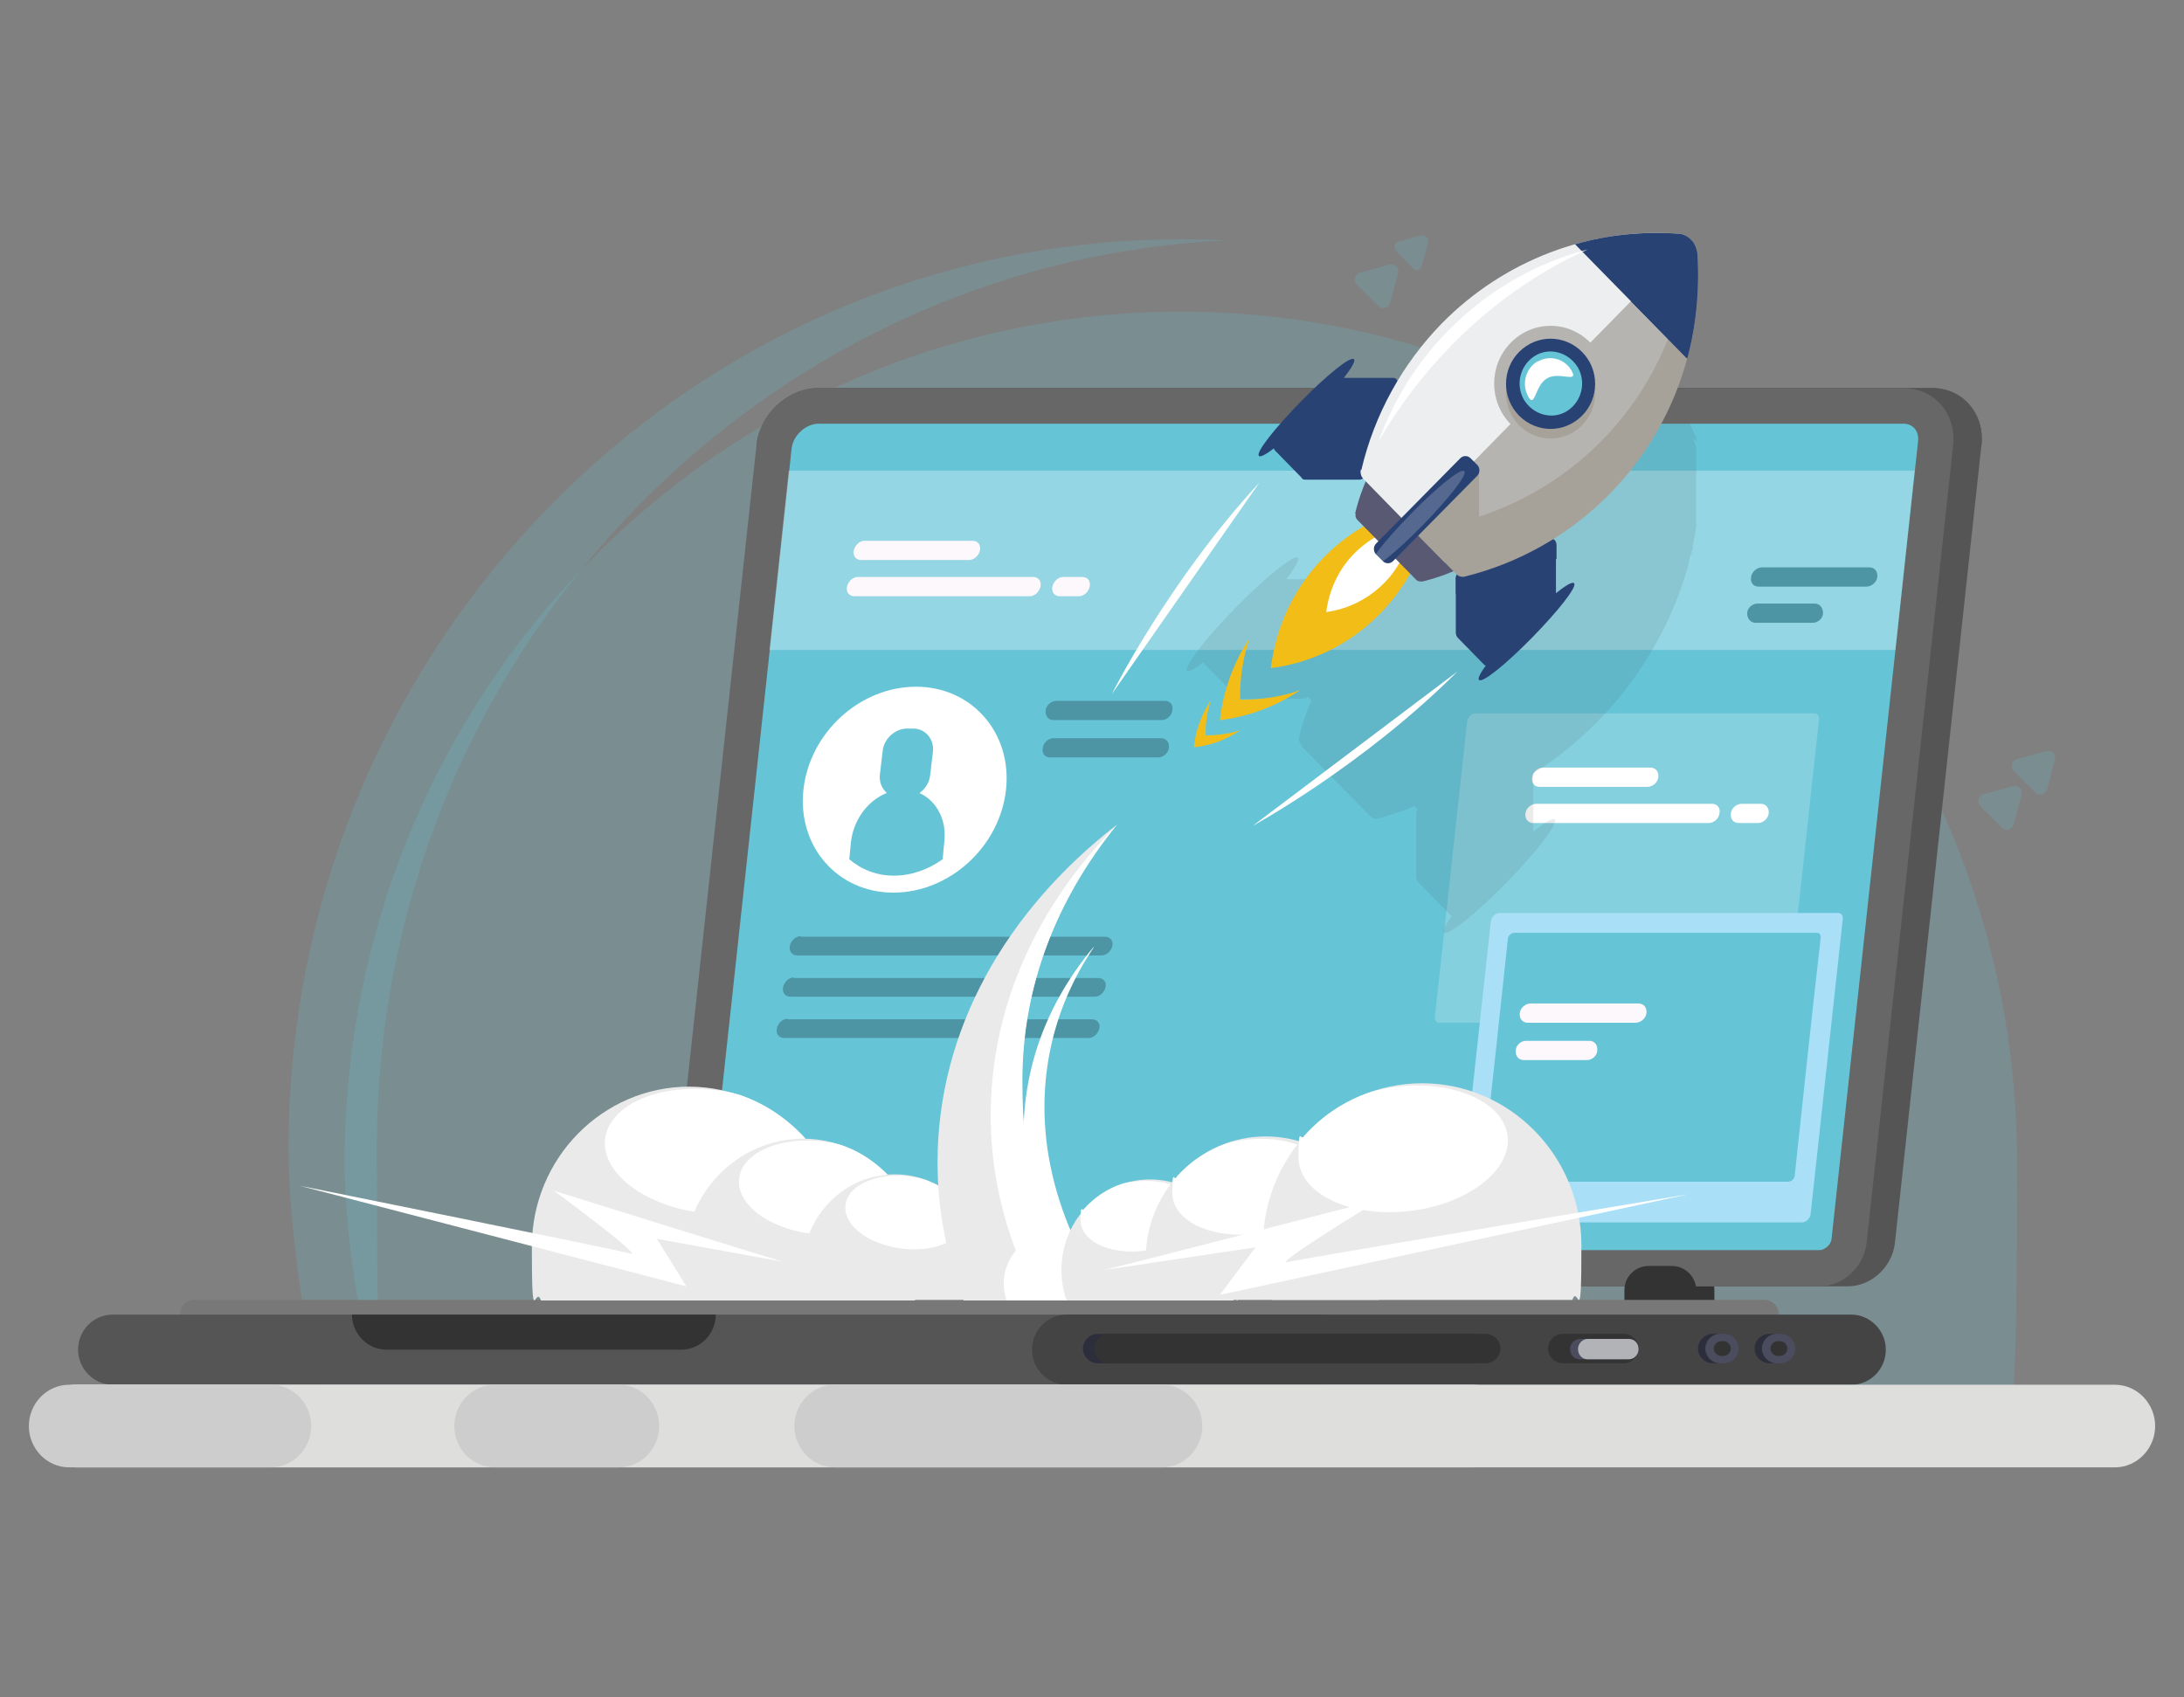 <?xml version="1.0" encoding="UTF-8"?>
<svg xmlns="http://www.w3.org/2000/svg" xmlns:xlink="http://www.w3.org/1999/xlink" id="Layer_1" version="1.1" viewBox="0 0 386 300">
  <rect x="0" y="0" width="386" height="300" fill="#808080" stroke="none"/>
  <defs>
    <style>
      .st0 {
        fill: none;
      }

      .st1 {
        fill: #4d94a5;
      }

      .st1, .st2, .st3, .st4, .st5, .st6, .st7, .st8, .st9, .st10, .st11, .st12, .st13, .st14, .st15, .st16, .st17, .st18, .st19, .st20, .st21, .st22, .st23, .st24, .st25, .st26 {
        fill-rule: evenodd;
      }

      .st2 {
        fill: #a6a299;
      }

      .st3, .st6 {
        fill: #66c4d7;
      }

      .st3, .st7, .st8, .st21 {
        isolation: isolate;
      }

      .st3, .st8 {
        opacity: .2;
      }

      .st4, .st7, .st8 {
        fill: #fff;
      }

      .st5 {
        fill: #eceeef;
      }

      .st7 {
        opacity: .3;
      }

      .st9 {
        fill: #294274;
      }

      .st10 {
        fill: #f3bd18;
      }

      .st11 {
        fill: #dededd;
      }

      .st12 {
        fill: #2d2e3b;
      }

      .st13 {
        fill: #cdcdcd;
      }

      .st14 {
        fill: #595973;
      }

      .st15 {
        fill: #4b4c5e;
      }

      .st16, .st21 {
        fill: #333;
      }

      .st17 {
        fill: #555;
      }

      .st18 {
        fill: #676767;
      }

      .st19 {
        fill: #eaeaea;
      }

      .st20 {
        fill: #787878;
      }

      .st21 {
        opacity: .1;
      }

      .st22 {
        fill: #a9dff7;
      }

      .st23 {
        fill: #fcf8fb;
      }

      .st24 {
        fill: #444445;
      }

      .st25 {
        fill: #b2b3b7;
      }

      .st26 {
        fill: #b6b4b0;
      }

      .st27 {
        clip-path: url(#clippath);
      }

      @-webkit-keyframes computar {
      from {
          transform:scalex(1) scaleY(1) translateX(0px) translateY(0px) rotate(0deg) rotateX(0deg) rotateY(30deg);
        }

      50% {
          transform:scalex(1) scaleY(1) translateX(0px) translateY(0px) rotate(0deg) rotateX(0deg) rotateY(0deg);
        }

        70% {
          transform:scalex(1) scaleY(1) translateX(0px) translateY(0px) rotate(0deg) rotateX(0deg) rotateY(30deg);
        }

        to {
          transform:scalex(1) scaleY(1) translateX(0px) translateY(0px) rotate(0deg) rotateX(0deg) rotateY(30deg);
        }
      }

      #computerbasen {
      transform-origin: 182px 156.7px;
      animation-duration: 5s;
      animation-name: computar;
      animation-iteration-count: infinite;
      transition-timing-function: ease-in-out;
      }

      @-webkit-keyframes computar2 {
      from {
          transform:scalex(1) scaleY(1) translateX(0px) translateY(0px) rotate(0deg) rotateX(0deg) rotateY(35deg) skewY(0deg);
        }

      50% {
          transform:scalex(1) scaleY(1) translateX(0px) translateY(0px) rotate(0deg) rotateX(-10deg) rotateY(0deg) skewY(0deg);
        }

        70% {
          transform:scalex(1) scaleY(1) translateX(0px) translateY(0px) rotate(0deg) rotateX(0deg) rotateY(35deg) skewY(0deg);
        }

        to {
          transform:scalex(1) scaleY(1) translateX(0px) translateY(0px) rotate(0deg) rotateX(0deg) rotateY(35deg) skewY(0deg);
        }
      }

      #computerscreenn, #shadowboundn {
      transform-origin: 234.3px 235.8px;
      animation-duration: 5s;
      animation-name: computar2;
      animation-iteration-count: infinite;
      transition-timing-function: ease-in-out;
      }

      /*rocket*/

      @-webkit-keyframes fullrocko {
      from {
          transform:scalex(1) scaleY(1) translateX(-70px) translateY(127px) rotate(-45deg) rotateX(0deg) rotateY(0deg);
          opacity:0;
        }

      30% {
          transform:scalex(1) scaleY(1) translateX(-70px) translateY(127px) rotate(-45deg) rotateX(0deg) rotateY(0deg);
          opacity:1;
        }

      70% {
          transform:scalex(1) scaleY(1) translateX(0px) translateY(-30px) rotate(0deg) rotateX(0deg) rotateY(0deg);
          opacity:1;
        }

      80% {
          transform:scalex(1) scaleY(1) translateX(10px) translateY(-50px) rotate(0deg) rotateX(0deg) rotateY(0deg);
          opacity:0;
        }

      to {
          transform:scalex(1) scaleY(1) translateX(0px) translateY(-50px) rotate(0deg) rotateX(0deg) rotateY(0deg);
          opacity:0;
        }
      }

      #rocket {
      transform-origin: 248.3px 93.5px;
      animation-duration: 5s;
      animation-name: fullrocko;
      animation-iteration-count: infinite;
      transition-timing-function: ease-in-out;
      }

      @-webkit-keyframes rockoeffects1 {
      from {
          transform:scalex(1) scaleY(1) translateX(0px) translateY(0px) rotate(0deg) rotateX(0deg) rotateY(0deg);
          opacity:0;
        }

      30% {
          transform:scalex(1) scaleY(1) translateX(0px) translateY(0px) rotate(0deg) rotateX(0deg) rotateY(0deg);
          opacity:0;
        }

      60% {
          transform:scalex(1) scaleY(1) translateX(0px) translateY(0px) rotate(0deg) rotateX(0deg) rotateY(0deg);
          opacity:1;
        }

      to {
          transform:scalex(1) scaleY(2) translateX(0px) translateY(0px) rotate(25deg) rotateX(0deg) rotateY(0deg);
          opacity:1;
        }
      }

      #boosted, #pulse1, #pulse2, #swish1, #swish2 {
      transform-origin: 248.3px 93.5px;
      animation-duration: 5s;
      animation-name: rockoeffects1;
      animation-iteration-count: infinite;
      transition-timing-function: ease-in-out;
      }

      @-webkit-keyframes computeshadow {
      from {
          transform:scalex(0.8) scaleY(1) translateX(-40px) translateY(100px) rotate(-45deg) rotateX(0deg) rotateY(0deg);
          opacity:0;
        }

      30% {
          transform:scalex(0.8) scaleY(1) translateX(-40px) translateY(100px) rotate(-45deg) rotateX(0deg) rotateY(0deg);
          opacity:1;
        }

      70% {
          transform:scalex(0.8) scaleY(1) translateX(0px) translateY(-30px) rotate(0deg) rotateX(0deg) rotateY(0deg);
          opacity:1;
        }

      80% {
          transform:scalex(0.8) scaleY(1) translateX(10px) translateY(-50px) rotate(0deg) rotateX(0deg) rotateY(0deg);
          opacity:0;
        }

      to {
          transform:scalex(0.8) scaleY(1) translateX(0px) translateY(-50px) rotate(0deg) rotateX(0deg) rotateY(0deg);
          opacity:0;
        }
      }

      #xedar {
      transform-origin: 254.81px 118.5px;
      animation-duration: 5s;
      animation-name: computeshadow;
      animation-iteration-count: infinite;
      transition-timing-function: ease-in-out;
      }

      /*smoke*/

      @-webkit-keyframes smoko1 {
      from {
          transform: scale(0) scalex(1) scaleY(1) translateX(0px) translateY(0px) rotate(0deg) rotateX(0deg) rotateY(0deg);
          opacity:0;
        }

      30% {
          transform: scale(0) scalex(1) scaleY(1) translateX(0px) translateY(0px) rotate(0deg) rotateX(0deg) rotateY(0deg);
          opacity:0;
        }

      65% {
          transform: scale(1) scalex(1) scaleY(1) translateX(0px) translateY(0px) rotate(0deg) rotateX(0deg) rotateY(0deg);
          opacity:1;
        }

      85% {
          transform: scale(0) scalex(1) scaleY(1) translateX(0px) translateY(0px) rotate(0deg) rotateX(0deg) rotateY(0deg);
          opacity:0;
        }

      to {
          transform: scale(0) scalex(1) scaleY(1) translateX(0px) translateY(0px) rotate(0deg) rotateX(0deg) rotateY(0deg);
          opacity:0;
        }
      }

      #smokelift {
      transform-origin: 175.7px 230px;
      animation-duration: 5s;
      animation-name: smoko1;
      animation-iteration-count: infinite;
      transition-timing-function: ease-in-out;
      }
    </style>
    <clipPath id="clippath">
      <path class="st0" d="M125,221h196.6c.9,0,2-1,2.1-1.9l15.3-141.1c.2-1.8-.9-3.1-2.6-3.1h-191.7c-2.3,0-4.6,2.1-4.8,4.5l-15.3,141.1c0,.4,0,.5.4.5Z"></path>
    </clipPath>
  </defs>
  <g id="BKG">
    <path class="st3" d="M208.7,55.1c81.6,0,147.8,67.4,147.8,150.6s-3.6,33.8-6.9,46.2H67.8c-3.3-12.4-6.9-32.8-6.9-46.2,0-83.2,66.2-150.6,147.8-150.6h0Z"></path>
    <path class="st3" d="M208.8,42.3c2.6,0,5.2,0,7.8.2-83.5,4.1-150,74.5-150,160.6s3.3,35.6,6.8,48.9h-15.6c-3.5-13.3-6.8-34.5-6.8-48.9,0-88.8,70.7-160.8,157.8-160.8h0Z"></path>
  </g>
  <g id="computerscreen">
    <path id="depths" class="st17" d="M350.2,78.7c.6-5.6-3.3-10.1-8.7-10.1h-196.8c-5.5,0-10.4,4.6-11,10.1h216.5Z"></path>
    <path class="st16" d="M294.6,223.8h4.1c2.3,0,4.3,1.9,4.3,4.3v3.4c0,2.4-1.9,4.3-4.3,4.3h-4.1c-2.3,0-4.3-1.9-4.3-4.3v-3.4c0-2.4,1.9-4.3,4.3-4.3Z"></path>
    <path class="st16" d="M147.8,223.8h4.1c2.3,0,4.3,1.9,4.3,4.3v3.4c0,2.4-1.9,4.3-4.3,4.3h-4.1c-2.3,0-4.3-1.9-4.3-4.3v-3.4c0-2.4,1.9-4.3,4.3-4.3Z"></path>
    <path class="st17" d="M130,227.4h196.6c4.1,0,7.8-3.4,8.3-7.6l15.3-141.1c.6-5.6-3.4-10.1-8.8-10.1h-191.7c-5.5,0-10.4,4.6-11,10.1l-15.3,141.1c-.5,4.2,2.5,7.6,6.6,7.6Z"></path>
    <path class="st18" d="M125,227.4h196.6c4.1,0,7.8-3.4,8.3-7.6l15.3-141.1c.6-5.6-3.4-10.1-8.8-10.1h-191.7c-5.5,0-10.4,4.6-11,10.1l-15.3,141.1c-.5,4.2,2.5,7.6,6.6,7.6Z"></path>
    <path class="st6" d="M125,221h196.6c.9,0,2-1,2.1-1.9l15.3-141.1c.2-1.8-.9-3.1-2.6-3.1h-191.7c-2.3,0-4.6,2.1-4.8,4.5l-15.3,141.1c0,.4,0,.5.4.5Z"></path>
    <path class="st1" d="M141.5,165.6h53.8c.9,0,1.5.7,1.3,1.6h0c-.2.9-1,1.7-1.9,1.7h-53.8c-.9,0-1.5-.7-1.3-1.7h0c.2-.9,1-1.7,1.9-1.7h0ZM139.2,180.2h53.8c.9,0,1.5.7,1.3,1.6h0c-.2.9-1,1.7-1.9,1.7h-53.8c-.9,0-1.5-.7-1.3-1.7h0c.2-.9,1-1.7,1.9-1.7h0ZM140.3,172.9h53.8c.9,0,1.5.7,1.3,1.6h0c-.2.9-1,1.7-1.9,1.7h-53.8c-.9,0-1.5-.7-1.3-1.7h0c.2-.9,1-1.7,1.9-1.7h0Z"></path>
    <polygon class="st7" points="335 114.9 338.4 83.2 139.4 83.2 136 114.9 335 114.9"></polygon>
    <path class="st16" d="M144.6,223.8h4.1c2.3,0,4.3,1.9,4.3,4.3v3.4c0,2.4-1.9,4.3-4.3,4.3h-4.1c-2.3,0-4.3-1.9-4.3-4.3v-3.4c0-2.4,1.9-4.3,4.3-4.3Z"></path>
    <path class="st16" d="M291.4,223.8h4.1c2.3,0,4.3,1.9,4.3,4.3v3.4c0,2.4-1.9,4.3-4.3,4.3h-4.1c-2.3,0-4.3-1.9-4.3-4.3v-3.4c0-2.4,1.9-4.3,4.3-4.3Z"></path>
    <path class="st8" d="M321.5,127.1c0-.6-.3-1-.8-1h-59.9c-.7,0-1.4.7-1.5,1.4-1.9,17.4-3.8,34.9-5.7,52.3,0,.6.3,1,.8,1h59.9c.7,0,1.4-.7,1.5-1.4,1.9-17.4,3.8-34.9,5.7-52.3h0Z"></path>
    <path class="st22" d="M325.7,162.4c0-.6-.3-1-.8-1h-59.9c-.7,0-1.4.7-1.5,1.4-1.9,17.4-3.8,34.9-5.7,52.3,0,.6.3,1,.8,1h59.9c.7,0,1.4-.7,1.5-1.4,1.9-17.4,3.8-34.9,5.7-52.3Z"></path>
    <path class="st6" d="M321.8,165.7c0-.4-.2-.8-.7-.8h-53.4c-.6,0-1.2.5-1.2,1.1-1.5,14-3,28.1-4.6,42.1,0,.4.2.8.7.8h53.4c.6,0,1.2-.5,1.2-1.1,1.5-14,3-28.1,4.6-42.1h0Z"></path>
    <path class="st23" d="M152.8,95.6h19.1c.9,0,1.5.7,1.3,1.7h0c-.2.9-1,1.7-1.9,1.7h-19.1c-.9,0-1.5-.7-1.3-1.7h0c.2-.9,1-1.7,1.9-1.7Z"></path>
    <path class="st23" d="M151.6,102h31c.9,0,1.5.7,1.3,1.7h0c-.2.9-1,1.7-1.9,1.7h-31c-.9,0-1.5-.7-1.3-1.7h0c.2-.9,1-1.7,1.9-1.7Z"></path>
    <path class="st23" d="M187.9,102h3.4c.9,0,1.5.7,1.3,1.7h0c-.2.9-1,1.7-1.9,1.7h-3.4c-.9,0-1.5-.7-1.3-1.7h0c.2-.9,1-1.7,1.9-1.7Z"></path>
    <path class="st4" d="M161.9,121.4c9.9,0,17,8.2,15.9,18.2-1.1,10.1-10,18.2-19.9,18.2s-17-8.2-15.9-18.2c1.1-10.1,10-18.2,19.9-18.2Z"></path>
    <path class="st6" d="M166.6,151.9c-2.5,1.8-5.5,2.9-8.6,2.9s-5.8-1.1-7.9-2.9l.3-3.1c.6-5.1,4.7-9.2,9.3-9.2h0c4.5,0,7.8,4.2,7.2,9.2l-.3,3.1Z"></path>
    <path class="st6" d="M160.3,128.8h1.1c2.1,0,3.7,1.8,3.5,4l-.5,4.2c-.2,2.2-2.2,4-4.3,4h-1.1c-2.1,0-3.7-1.8-3.5-4l.5-4.2c.2-2.2,2.2-4,4.3-4Z"></path>
    <path class="st1" d="M186.8,123.9h19.1c.9,0,1.5.7,1.3,1.7h0c-.1.9-1,1.7-1.9,1.7h-19.1c-.9,0-1.5-.7-1.4-1.7h0c.1-.9,1-1.7,1.9-1.7h0Z"></path>
    <path class="st1" d="M186.1,130.5h19.1c.9,0,1.5.7,1.4,1.7h0c-.1.9-1,1.7-1.9,1.7h-19.1c-.9,0-1.5-.7-1.3-1.7h0c.1-.9,1-1.7,1.9-1.7h0Z"></path>
    <path class="st4" d="M271.6,142.1h31c.9,0,1.5.7,1.3,1.7h0c-.1.9-1,1.7-1.9,1.7h-31c-.9,0-1.5-.7-1.4-1.7h0c.1-.9,1-1.7,1.9-1.7h.1Z"></path>
    <path class="st4" d="M307.8,142.1h3.4c.9,0,1.5.7,1.4,1.7h0c-.1.9-1,1.7-1.9,1.7h-3.4c-.9,0-1.5-.7-1.4-1.7h0c.1-.9,1-1.7,1.9-1.7Z"></path>
    <path class="st4" d="M272.6,135.7h19.1c.9,0,1.5.7,1.4,1.7h0c-.1.9-1,1.7-1.9,1.7h-19.1c-.9,0-1.5-.7-1.3-1.7h0c.1-.9,1-1.7,1.9-1.7h-.1Z"></path>
    <path class="st23" d="M270.5,177.4h19.1c.9,0,1.5.7,1.4,1.7h0c-.1.9-1,1.7-1.9,1.7h-19.1c-.9,0-1.5-.7-1.4-1.7h0c.1-.9,1-1.7,1.9-1.7Z"></path>
    <path class="st23" d="M269.7,184h11.2c.9,0,1.5.7,1.4,1.7h0c0,.9-.9,1.7-1.8,1.7h-11.2c-.9,0-1.5-.7-1.4-1.7h0c0-.9.9-1.7,1.8-1.7Z"></path>
    <path class="st1" d="M311.3,100.3h19.1c.9,0,1.5.7,1.4,1.7h0c-.1.9-1,1.7-1.9,1.7h-19.1c-.9,0-1.5-.7-1.3-1.7h0c.1-.9,1-1.7,1.9-1.7h-.1Z"></path>
    <path class="st1" d="M310.6,106.7h10.1c.9,0,1.5.7,1.5,1.7h0c0,.9-.9,1.7-1.8,1.7h-10.1c-.9,0-1.5-.7-1.5-1.7h0c0-.9.9-1.7,1.8-1.7Z"></path>
  </g>
  <g id="computerbase">
    <path class="st20" d="M34.3,229.8h277.6c1.4,0,2.5,1.2,2.5,2.6h0c0,1.4-1.1,2.6-2.5,2.6H34.3c-1.4,0-2.5-1.2-2.5-2.6h0c0-1.4,1.1-2.6,2.5-2.6Z"></path>
    <path class="st17" d="M19.9,232.4h213.6c3.3,0,6.1,2.8,6.1,6.2h0c0,3.4-2.7,6.2-6.1,6.2H19.9c-3.3,0-6.1-2.8-6.1-6.2h0c0-3.4,2.7-6.2,6.1-6.2Z"></path>
    <path class="st16" d="M62.3,232.4h64.2c0,3.4-2.7,6.2-6.1,6.2h-52.1c-3.3,0-6.1-2.8-6.1-6.2h0Z"></path>
    <path class="st24" d="M188.5,232.4h138.7c3.3,0,6.1,2.8,6.1,6.2h0c0,3.4-2.7,6.2-6.1,6.2h-138.7c-3.3,0-6.1-2.8-6.1-6.2h0c0-3.4,2.7-6.2,6.1-6.2h0Z"></path>
    <path class="st16" d="M276.2,235.8h10.8c1.4,0,2.6,1.2,2.6,2.6h0c0,1.4-1.2,2.6-2.6,2.6h-10.8c-1.4,0-2.6-1.2-2.6-2.6h0c0-1.4,1.2-2.6,2.6-2.6Z"></path>
    <path class="st15" d="M279.2,236.7h7.3c1,0,1.7.8,1.7,1.8h0c0,1-.8,1.8-1.7,1.8h-7.3c-1,0-1.7-.8-1.7-1.8h0c0-1,.8-1.8,1.7-1.8Z"></path>
    <path class="st25" d="M280.6,236.7h7.3c1,0,1.7.8,1.7,1.8h0c0,1-.8,1.8-1.7,1.8h-7.3c-1,0-1.7-.8-1.7-1.8h0c0-1,.8-1.8,1.7-1.8Z"></path>
    <path class="st12" d="M194,235.8h66.6c1.4,0,2.6,1.2,2.6,2.6h0c0,1.4-1.2,2.6-2.6,2.6h-66.6c-1.4,0-2.6-1.2-2.6-2.6h0c0-1.4,1.2-2.6,2.6-2.6Z"></path>
    <path class="st16" d="M196,235.8h66.6c1.4,0,2.6,1.2,2.6,2.6h0c0,1.4-1.2,2.6-2.6,2.6h-66.6c-1.4,0-2.6-1.2-2.6-2.6h0c0-1.4,1.2-2.6,2.6-2.6Z"></path>
    <path class="st12" d="M302.7,235.8h.7c1.4,0,2.6,1.2,2.6,2.6h0c0,1.4-1.2,2.6-2.6,2.6h-.7c-1.4,0-2.6-1.2-2.6-2.6h0c0-1.4,1.2-2.6,2.6-2.6Z"></path>
    <path class="st15" d="M304,235.8h.7c1.4,0,2.6,1.2,2.6,2.6h0c0,1.4-1.2,2.6-2.6,2.6h-.7c-1.4,0-2.6-1.2-2.6-2.6h0c0-1.4,1.2-2.6,2.6-2.6Z"></path>
    <path class="st16" d="M304.2,237.1h.4c.7,0,1.3.6,1.3,1.3h0c0,.7-.6,1.3-1.3,1.3h-.4c-.7,0-1.3-.6-1.3-1.3h0c0-.7.6-1.3,1.3-1.3Z"></path>
    <path class="st12" d="M312.7,235.8h.7c1.4,0,2.6,1.2,2.6,2.6h0c0,1.4-1.2,2.6-2.6,2.6h-.7c-1.4,0-2.6-1.2-2.6-2.6h0c0-1.4,1.2-2.6,2.6-2.6Z"></path>
    <path class="st15" d="M314,235.8h.7c1.4,0,2.6,1.2,2.6,2.6h0c0,1.4-1.2,2.6-2.6,2.6h-.7c-1.4,0-2.6-1.2-2.6-2.6h0c0-1.4,1.2-2.6,2.6-2.6Z"></path>
    <path class="st16" d="M314.2,237.1h.4c.7,0,1.3.6,1.3,1.3h0c0,.7-.6,1.3-1.3,1.3h-.4c-.7,0-1.3-.6-1.3-1.3h0c0-.7.6-1.3,1.3-1.3Z"></path>
  </g>
  <g id="shadowbound">
    <g class="st27">
      <g id="xedar">
        <path id="rocketshadow" class="st21" d="M230,131.7c-.3-.4-.5-.8-.4-1.3.5-2.3,1.3-4.5,2.2-6.6l-.4-.4s-.1-.2-.2-.2c-.3.2-.5.3-.9.3h-10.8c-.4,0-.8-.2-1.1-.5l-5.4-5.5c-.1,0-.2-.3-.3-.4-1.6,1.2-2.6,1.7-2.9,1.5-.6-.7,3.2-5.7,8.6-11.2,5.4-5.5,10.3-9.4,11-8.8.3.3-.5,1.8-2.1,3.8h9.8c.4,0,.8.2,1.1.5h.1c2.6-4.1,5.6-8,9.1-11.6,7.7-7.9,17.2-13.4,27.4-16.3h.3c.4-.2.8-.3,1.3-.4h0l.6-.2h.3l.6-.2h.9c.4,0,.9-.3,1.3-.4h.9c0,0,.3,0,.3,0h.3c0,0,.3,0,.3,0h1.9c7.1-1.5,13.4-2.2,15.2,1.8s.3,1.6.3,2l.5,1.4v1.7h0v1.7h0v.8h0v.9h0v1.6h0v1.8h0v1.6h0v.6h0v.9h0v.7h0v.9h0v1.2c-.1,0-.1.3-.1.3v.3h-.1v.3c0,.4-.2.9-.3,1.3v.6c-.1,0-.1.3-.1.3h0v.6c-.1,0-.2.3-.2.3v.6h-.2c-.1.4-.2.8-.3,1.3v.3c-2.9,10.4-8.4,20.1-16.1,27.9-3.5,3.6-7.4,6.7-11.5,9.3h.1v.2h0v10c2-1.6,3.4-2.5,3.8-2.1.6.7-3.2,5.7-8.6,11.2s-10.3,9.4-11,8.8c-.3-.3.3-1.4,1.4-3-.2,0-.3-.2-.4-.3l-5.4-5.5c-.3-.3-.5-.7-.5-1.1v-11c0-.3,0-.6.3-.9,0,0-.2-.1-.2-.2l-.4-.4c-2.1.9-4.3,1.6-6.5,2.2-.5.1-.9,0-1.3-.4l-12.2-12.4Z"></path>
      </g>
    </g>
  </g>
  <g id="boost2">
    <path class="st3" d="M355.7,139l-5.1,1.4c-.4.1-.8.4-.9.9s0,.9.3,1.2l3.8,3.8c.3.3.8.5,1.2.3.4-.1.8-.4.9-.9l1.4-5.2c.1-.5,0-.9-.3-1.2s-.8-.5-1.2-.3h0Z"></path>
    <path class="st3" d="M361.6,132.8l-5.1,1.4c-.4.1-.8.4-.9.9s0,.9.3,1.2l3.8,3.8c.3.3.8.5,1.2.3.4-.1.8-.4.9-.9l1.4-5.2c.1-.5,0-.9-.3-1.2s-.8-.5-1.2-.3h0Z"></path>
  </g>
  <g id="boost1">
    <path class="st3" d="M245.5,46.8l-5.1,1.4c-.4,0-.8.4-.9.9-.1.5,0,.9.3,1.2l3.8,3.8c.3.3.8.5,1.2.3.4,0,.8-.4.9-.9l1.4-5.2c.1-.5,0-.9-.3-1.2s-.8-.5-1.2-.3h0Z"></path>
    <path class="st3" d="M251.2,41.6l-4,1.1c-.3,0-.6.3-.7.7,0,.4,0,.7.3,1l2.9,3c.3.3.6.4.9.3.3,0,.6-.3.7-.7l1.1-4.1c0-.4,0-.7-.3-1s-.6-.4-.9-.3Z"></path>
  </g>
  <g id="rocket">
    <g id="boosted">
      <path class="st10" d="M224.6,118.1c.9-7.2,4-14.1,9.4-19.6s12.2-8.7,19.3-9.6c-.9,7.2-4,14.1-9.4,19.6s-12.2,8.7-19.2,9.6h-.1Z"></path>
      <path class="st4" d="M234.4,108.2c.5-3.8,2.1-7.5,5-10.4s6.5-4.6,10.2-5.1c-.5,3.8-2.1,7.5-5,10.4s-6.5,4.6-10.2,5.1Z"></path>
    </g>
    <g id="base">
      <path class="st9" d="M246.9,67.2l4.6,4.7c.5.5.5,1.4,0,1.9l-10.4,10.6c-.3.3-.6.4-.9.4h-9.3c-.4,0-.7,0-.9-.4l-4.6-4.7c-.5-.5-.5-1.4,0-1.9l10.4-10.6c.3-.3.6-.4.9-.4h9.3c.4,0,.7,0,.9.4Z"></path>
      <path class="st9" d="M274.6,95.4l-4.6-4.7c-.5-.5-1.4-.5-1.9,0l-10.4,10.6c-.3.3-.4.6-.4,1v9.5c0,.4.1.7.4,1l4.6,4.7c.5.5,1.4.5,1.9,0l10.4-10.6c.3-.3.4-.6.4-1v-9.5c0-.4-.1-.7-.4-1Z"></path>
      <path class="st9" d="M274.6,95.4l-4.6-4.7c-.5-.5-1.4-.5-1.9,0l-10.4,10.6c-.3.3-.4.6-.4,1v2.7c.8.2,1.6.2,2.5,0,5.4-1.3,10.5-3.4,15.3-6.2v-2.4c0-.4-.1-.7-.4-1h-.1Z"></path>
      <path class="st14" d="M239.5,90.8c1.5-6.3,4.7-12.1,9.2-16.7,7.1-7.2,16.9-11,26.9-10.2,1.2,0,2.1,1,2.2,2.2.7,10.2-2.9,20.2-10,27.4-4.5,4.6-10.2,7.8-16.4,9.3-.4,0-.8,0-1.1-.3l-10.4-10.6c-.3-.3-.4-.7-.3-1.1h-.1Z"></path>
      <path class="st5" d="M240.6,83.1c2.3-9.8,7.2-18.7,14.2-25.9,11-11.2,26.2-17,41.7-15.9,1.1,0,2,.6,2.6,1.4l-49.7,50.6-8.4-8.6c-.5-.5-.6-1.1-.5-1.8v.2Z"></path>
      <path class="st2" d="M298.9,42.5c.6.6,1,1.5,1.1,2.4,1.1,15.8-4.5,31.3-15.6,42.5-7,7.1-15.8,12.1-25.4,14.5-.6.2-1.3,0-1.7-.5l-8.1-8.2,49.7-50.6h0Z"></path>
      <path class="st26" d="M253.2,89l45.5-46.4c-.8,13.2-6.3,25.8-15.6,35.3-7,7.1-15.8,12.1-25.4,14.5-.6.2-1.3,0-1.7-.5,0,0-2.8-2.9-2.8-2.9Z"></path>
      <path class="st2" d="M255.3,99.4l-6.2-6.3,11.3-11.5.6.6c.3.3.4.6.4,1v9.5c0,.4-.1.7-.4,1l-5.7,5.8h0Z"></path>
      <path class="st9" d="M278.3,43.2c5.8-1.7,12-2.3,18.2-1.9,1.8,0,3.3,1.6,3.4,3.5.4,6.3-.2,12.6-1.8,18.5l-19.8-20.2h0Z"></path>
      <path class="st9" d="M298.9,42.5c.6.6,1,1.5,1.1,2.4.4,6.3-.2,12.6-1.8,18.5l-9.9-10.1,10.6-10.8h0Z"></path>
      <path class="st26" d="M281.1,60.6c3.9,4,3.9,10.4,0,14.4s-10.2,4-14.1,0-3.9-10.4,0-14.4,10.2-4,14.1,0Z"></path>
      <path class="st9" d="M243.2,98l1.2,1.2c.5.5,1.3.5,1.8,0l14.9-15.1c.5-.5.5-1.4,0-1.9l-1.2-1.2c-.5-.5-1.3-.5-1.8,0l-14.9,15.1c-.5.5-.5,1.4,0,1.9h0Z"></path>
      <path class="st2" d="M279.6,63.9c3.1,3.1,3.1,8.2,0,11.3-3.1,3.1-8,3.1-11.1,0s-3.1-8.2,0-11.3c3.1-3.1,8-3.1,11.1,0Z"></path>
      <path class="st9" d="M279.6,62.2c3.1,3.1,3.1,8.2,0,11.3s-8,3.1-11.1,0-3.1-8.2,0-11.3c3.1-3.1,8-3.1,11.1,0Z"></path>
      <path class="st6" d="M271.3,62.9c2.6-1.6,6-.6,7.6,2.1,1.5,2.7.6,6.1-2,7.7s-6,.6-7.6-2.1c-1.5-2.7-.6-6.1,2-7.7Z"></path>
      <path id="reflect" class="st4" d="M271.8,63.9c2.1-1.2,4.8-.5,6,1.7s-2.3,0-4.4,1.3c-2.1,1.2-2.1,5.4-3.3,3.2-1.2-2.2-.5-4.9,1.6-6.2h0Z"></path>
      <path class="st4" d="M243.6,78.1c2.7-7.4,6.9-14.1,12.4-19.7,6.9-7,15.4-11.9,24.6-14.3-8.7,3.9-17,9.7-24.1,17-5,5.1-9.4,10.9-12.9,17Z"></path>
      <path class="st9" d="M239.3,63.5c.6.6-2.8,4.9-7.4,9.6-4.6,4.7-8.8,8.1-9.4,7.5-.6-.6,2.8-4.9,7.4-9.6,4.6-4.7,8.8-8.1,9.4-7.5Z"></path>
      <path class="st9" d="M278.2,103.1c.6.6-2.8,4.9-7.4,9.6s-8.8,8.1-9.4,7.5,2.8-4.9,7.4-9.6,8.8-8.1,9.4-7.5Z"></path>
      <path class="st8" d="M258.8,83.3c.6.6-2.8,4.9-7.4,9.6-4.6,4.7-8.8,8.1-9.4,7.5-.6-.6,2.8-4.9,7.4-9.6,4.6-4.7,8.8-8.1,9.4-7.5Z"></path>
    </g>
    <path id="pulse2" class="st10" d="M215.6,127.3c.6-5.1,2.3-10,5.2-14.4-1.1,3.4-1.7,7-1.6,10.8,3.7,0,7.3-.5,10.6-1.7-4.3,2.9-9.2,4.7-14.1,5.3h0Z"></path>
    <path id="pulse1" class="st10" d="M211,132.1c.3-2.9,1.3-5.7,3-8.3-.6,1.9-1,4-.9,6.2,2.1,0,4.2-.3,6.1-.9-2.5,1.7-5.3,2.7-8.1,3h-.1Z"></path>
    <path id="swish2" class="st4" d="M257.6,118.7l-36.2,27.3s19.5-10.6,36.2-27.3Z"></path>
    <path id="swish1" class="st4" d="M222.6,85.3l-26.1,37.4s10-20,26.1-37.4Z"></path>
  </g>
  <g id="table">
    <path class="st11" d="M13.4,244.8h360.4c3.9,0,7.1,3.3,7.1,7.3h0c0,4-3.2,7.3-7.1,7.3H13.4c-3.9,0-7.1-3.3-7.1-7.3h0c0-4,3.2-7.3,7.1-7.3h0Z"></path>
    <path class="st11" d="M13.4,244.8h247c3.9,0,7.1,3.3,7.1,7.3h0c0,4-3.2,7.3-7.1,7.3H13.4c-3.9,0-7.1-3.3-7.1-7.3h0c0-4,3.2-7.3,7.1-7.3h0Z"></path>
    <path class="st13" d="M147.5,244.8h57.9c3.9,0,7.1,3.3,7.1,7.3h0c0,4-3.2,7.3-7.1,7.3h-57.9c-3.9,0-7.1-3.3-7.1-7.3h0c0-4,3.2-7.3,7.1-7.3h0Z"></path>
    <path class="st13" d="M87.4,244.8h22c3.9,0,7.1,3.3,7.1,7.3h0c0,4-3.2,7.3-7.1,7.3h-22c-3.9,0-7.1-3.3-7.1-7.3h0c0-4,3.2-7.3,7.1-7.3h0Z"></path>
    <path class="st13" d="M12.2,244.8h35.7c3.9,0,7.1,3.3,7.1,7.3h0c0,4-3.2,7.3-7.1,7.3H12.2c-3.9,0-7.1-3.3-7.1-7.3h0c0-4,3.2-7.3,7.1-7.3h0Z"></path>
  </g>
  <g id="smokelift">
    <g id="smokeleft">
      <path class="st19" d="M121.8,192.1c-15.3,0-27.8,12.7-27.8,28.3s.6,6.5,1.6,9.5h52.3c1-3,1.6-6.2,1.6-9.5,0-15.6-12.4-28.3-27.8-28.3h.1Z"></path>
      <path class="st4" d="M142.3,201.2c-3.2-3.5-7.2-6.2-11.7-7.7-1.7-.5-3.6-.8-5.5-.9-10.1-.8-18.2,3.5-18.2,9.5s8.2,11.6,18.2,12.4c10.1.8,18.2-3.5,18.2-9.5s-.4-2.5-1-3.7h0Z"></path>
      <path class="st19" d="M142,201.3c-11.6,0-21,9.6-21,21.4s.4,4.9,1.2,7.2h39.5c.8-2.2,1.2-4.7,1.2-7.2,0-11.8-9.4-21.4-21-21.4h.1Z"></path>
      <path class="st4" d="M157.4,208.2c-2.4-2.6-5.4-4.7-8.8-5.8-1.3-.4-2.7-.6-4.2-.7-7.6-.6-13.8,2.6-13.8,7.2s6.2,8.7,13.8,9.3,13.8-2.6,13.8-7.2-.3-1.9-.8-2.8Z"></path>
      <path class="st19" d="M158.2,207.6c-9,0-16.3,7.4-16.3,16.6s.3,3.8.9,5.6h30.7c.6-1.7.9-3.6.9-5.6,0-9.2-7.3-16.6-16.3-16.6h.1Z"></path>
      <path class="st4" d="M170.2,213c-1.9-2.1-4.2-3.6-6.9-4.5-1-.3-2.1-.5-3.2-.6-5.9-.5-10.7,2-10.7,5.6s4.8,6.8,10.7,7.3,10.7-2,10.7-5.6-.2-1.5-.6-2.2Z"></path>
    </g>
    <g id="smokeup">
      <path class="st19" d="M170.3,229.8c-3-7.7-4.6-15.9-4.6-24.3,0-23.4,12.1-44.5,31.7-59.7-10.6,13.1-16.8,28.6-16.8,45.3s4.4,27.2,12.1,38.8h-22.4Z"></path>
      <path class="st4" d="M186,218.1c4.8,0,8.7,3.9,8.7,8.8s-.2,2-.5,3h-16.3c-.3-.9-.5-1.9-.5-3,0-4.9,3.9-8.8,8.7-8.8h0Z"></path>
      <path class="st4" d="M197.4,145.8c-10.6,13-16.7,28.5-16.7,45.2s2.6,21.1,7.3,30.5h-8.3c-3-7.7-4.6-15.9-4.6-24.3,0-19.4,8.3-37.2,22.3-51.4h0Z"></path>
      <path class="st4" d="M193.3,167.5c-6.9,10.2-10,22.4-8.2,35.4,1.2,8.4,4.3,16.5,9,23.9h-6.5c-3.2-6-5.3-12.4-6.2-19.1-2.1-15.2,2.5-29.1,11.9-40.3h0Z"></path>
    </g>
    <g id="smokeright">
      <path class="st19" d="M203.2,208.5c8.7,0,15.7,7.1,15.7,16s-.3,3.7-.9,5.4h-29.5c-.6-1.7-.9-3.5-.9-5.4,0-8.8,7-16,15.7-16h-.1Z"></path>
      <path class="st4" d="M191.6,213.7c1.8-2,4-3.5,6.6-4.4,1-.3,2-.4,3.1-.5,5.7-.4,10.3,2,10.3,5.4s-4.6,6.5-10.3,7c-5.7.4-10.3-2-10.3-5.4s.2-1.4.6-2.1h0Z"></path>
      <path class="st19" d="M223.7,200.9c11.7,0,21.2,9.7,21.2,21.6s-.4,5-1.2,7.3h-40c-.8-2.3-1.2-4.7-1.2-7.3,0-11.9,9.5-21.6,21.2-21.6Z"></path>
      <path class="st4" d="M208,208c2.4-2.7,5.5-4.7,8.9-5.9,1.3-.4,2.8-.6,4.2-.7,7.7-.6,13.9,2.6,13.9,7.3s-6.2,8.9-13.9,9.5-13.9-2.6-13.9-7.3.3-1.9.8-2.8h0Z"></path>
      <path class="st19" d="M251.3,191.5c15.6,0,28.2,12.9,28.2,28.7s-.6,6.6-1.6,9.6h-53.1c-1.1-3-1.6-6.3-1.6-9.6,0-15.9,12.6-28.7,28.2-28.7h0Z"></path>
      <path class="st4" d="M230.5,200.8c3.2-3.6,7.3-6.3,11.9-7.8,1.8-.5,3.7-.8,5.6-1,10.2-.8,18.5,3.5,18.5,9.6s-8.3,11.8-18.5,12.6c-10.2.8-18.5-3.5-18.5-9.6s.4-2.6,1-3.8Z"></path>
    </g>
    <g id="smokethunder">
      <path class="st4" d="M138.2,223c-3.8-1.1-40.3-12.5-40.3-12.5,0,0,16,11.8,13.5,11.1s-58.5-12-58.5-12l68.4,17.8-5.2-8.4,22,4h0Z"></path>
      <path class="st4" d="M195.2,224.5c4.6-1.1,48.8-12.5,48.8-12.5,0,0-19.4,11.8-16.4,11.1s70.9-12,70.9-12l-82.9,17.8,6.3-8.4-26.7,4h0Z"></path>
    </g>
  </g>
</svg>
